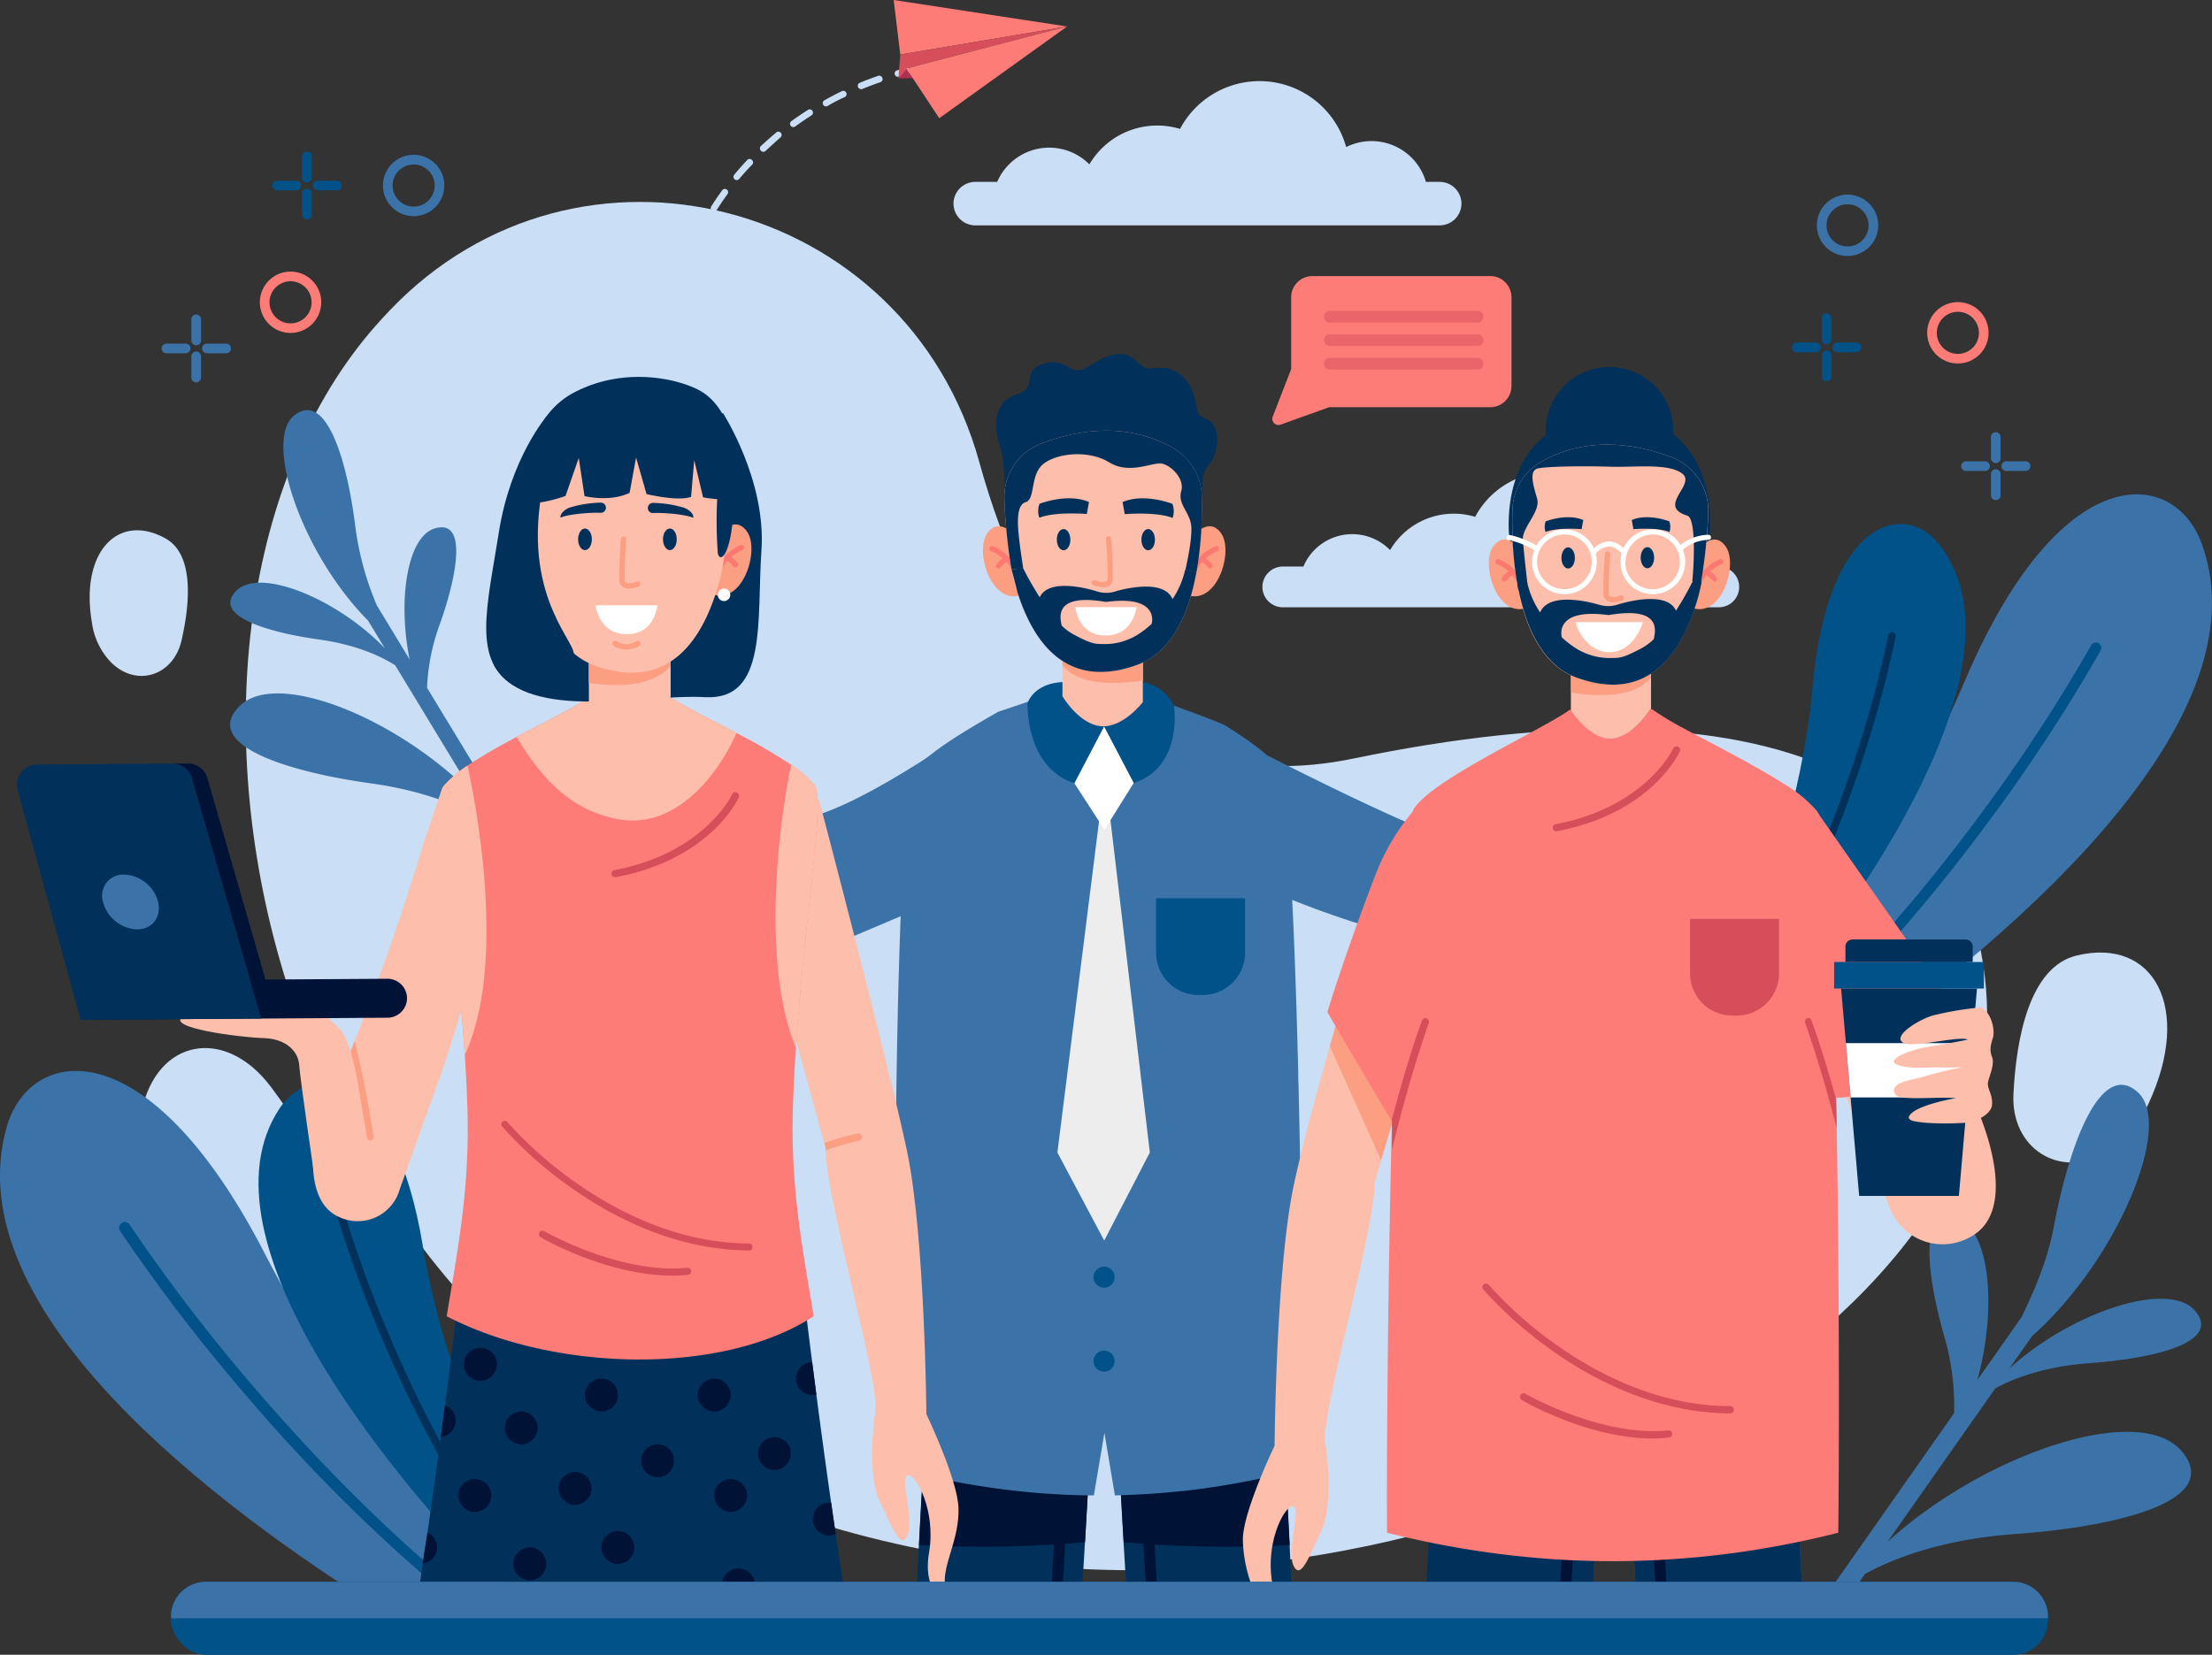 <svg id="OBJECTS" xmlns="http://www.w3.org/2000/svg" viewBox="0 0 459.22 343.63"><rect x="0" y="0" width="459.22" height="343.63" fill="#333333" stroke="none"/><defs><style>.cls-1{fill:#cadff5;}.cls-2{fill:#3b73a9;}.cls-3{fill:#fd7c78;}.cls-4{fill:#015288;}.cls-5{opacity:0.5;}.cls-6{fill:#d64e5a;}.cls-7{fill:#b2304f;}.cls-8{fill:#01305a;}.cls-9{fill:#001336;}.cls-10{fill:#ededed;}.cls-11{fill:#fff;}.cls-12{fill:#fb9e82;}.cls-13{fill:#fc7972;}.cls-14{fill:#fdbeab;}.cls-15{fill:#375bc7;}</style></defs><path class="cls-1" d="M221.92,182c-15.13-54.89-83.32-72.57-122.4-31.55q-.84.89-1.68,1.8c-56,60.9-29.56,211,87.36,249s238.54-31.43,245.37-93.52-47.11-81.61-130.82-64.24C252.45,253.29,231.34,216.14,221.92,182Z" transform="translate(-18.6 -86)"/><path class="cls-1" d="M74.89,311.77c-9.48-12.7-23.77-10.16-26.92,5.1-1,5-.81,11.34,1.74,19.17,9.72,29.82,29.44,38.07,39.47,18.88C95.37,343.07,84.28,324.36,74.89,311.77Z" transform="translate(-18.6 -86)"/><path class="cls-1" d="M436.6,313.14C436,324.47,446.23,331,456,325.33c3.22-1.87,6.28-5.06,8.69-10.25,9.14-19.77,1.07-34.52-14.95-30.66C439.81,286.79,437.17,301.91,436.6,313.14Z" transform="translate(-18.6 -86)"/><path class="cls-1" d="M56.31,218.89c-1.65,7.5-9.49,10-14.82,4.49a14.81,14.81,0,0,1-3.83-8.25c-2.43-14.55,5.49-22.73,15.26-17.34C59,201.12,58,211.46,56.31,218.89Z" transform="translate(-18.6 -86)"/><path class="cls-1" d="M322,128.28a4.52,4.52,0,0,1-4.51,4.52H221.06a4.53,4.53,0,0,1-4.51-4.52,4.54,4.54,0,0,1,4.51-4.51h4.56a11.76,11.76,0,0,1,19.14-3.64,16.34,16.34,0,0,1,18.82-7.36,18.67,18.67,0,0,1,34.49,3.77,11.77,11.77,0,0,1,16.56,7.23h2.9A4.52,4.52,0,0,1,322,128.28Z" transform="translate(-18.6 -86)"/><path class="cls-1" d="M379.66,207.88a4.23,4.23,0,0,1-4.23,4.23H284.91a4.24,4.24,0,0,1-4.23-4.23,4.25,4.25,0,0,1,4.23-4.23h4.28a11,11,0,0,1,18-3.42,15.32,15.32,0,0,1,17.66-6.9,17.52,17.52,0,0,1,32.36,3.53,11,11,0,0,1,15.54,6.79h2.72A4.24,4.24,0,0,1,379.66,207.88Z" transform="translate(-18.6 -86)"/><path class="cls-2" d="M402.17,139.16a6.37,6.37,0,1,1,6.36-6.36A6.38,6.38,0,0,1,402.17,139.16Zm0-10.73a4.37,4.37,0,1,0,4.36,4.37A4.37,4.37,0,0,0,402.17,128.43Z" transform="translate(-18.6 -86)"/><path class="cls-3" d="M425.07,161.48a6.37,6.37,0,1,1,6.36-6.37A6.37,6.37,0,0,1,425.07,161.48Zm0-10.73a4.37,4.37,0,1,0,4.36,4.36A4.37,4.37,0,0,0,425.07,150.75Z" transform="translate(-18.6 -86)"/><path class="cls-2" d="M432.93,182.15a1,1,0,0,1-1-1v-4.4a1,1,0,0,1,2,0v4.4A1,1,0,0,1,432.93,182.15Z" transform="translate(-18.6 -86)"/><path class="cls-2" d="M432.93,189.85a1,1,0,0,1-1-1v-4.4a1,1,0,0,1,2,0v4.4A1,1,0,0,1,432.93,189.85Z" transform="translate(-18.6 -86)"/><path class="cls-2" d="M439.11,183.8h-4a1,1,0,0,1,0-2h4a1,1,0,0,1,0,2Z" transform="translate(-18.6 -86)"/><path class="cls-2" d="M430.7,183.8h-3.95a1,1,0,0,1,0-2h3.95a1,1,0,0,1,0,2Z" transform="translate(-18.6 -86)"/><path class="cls-4" d="M397.8,157.49a1,1,0,0,1-1-1v-4.4a1,1,0,1,1,2,0v4.4A1,1,0,0,1,397.8,157.49Z" transform="translate(-18.6 -86)"/><path class="cls-4" d="M397.8,165.19a1,1,0,0,1-1-1v-4.4a1,1,0,0,1,2,0v4.4A1,1,0,0,1,397.8,165.19Z" transform="translate(-18.6 -86)"/><path class="cls-4" d="M404,159.14h-4a1,1,0,0,1,0-2h4a1,1,0,0,1,0,2Z" transform="translate(-18.6 -86)"/><path class="cls-4" d="M395.58,159.14h-4a1,1,0,0,1,0-2h4a1,1,0,0,1,0,2Z" transform="translate(-18.6 -86)"/><path class="cls-2" d="M98.1,124.53a6.37,6.37,0,1,1,6.37,6.36A6.37,6.37,0,0,1,98.1,124.53Zm2,0a4.37,4.37,0,1,0,4.37-4.37A4.37,4.37,0,0,0,100.1,124.53Z" transform="translate(-18.6 -86)"/><path class="cls-3" d="M72.55,148.78a6.37,6.37,0,1,1,6.37,6.36A6.37,6.37,0,0,1,72.55,148.78Zm2,0a4.37,4.37,0,1,0,4.37-4.37A4.37,4.37,0,0,0,74.55,148.78Z" transform="translate(-18.6 -86)"/><path class="cls-2" d="M59.33,157.71a1,1,0,0,0,1-1v-4.4a1,1,0,0,0-2,0v4.4A1,1,0,0,0,59.33,157.71Z" transform="translate(-18.6 -86)"/><path class="cls-2" d="M59.33,165.41a1,1,0,0,0,1-1V160a1,1,0,0,0-2,0v4.4A1,1,0,0,0,59.33,165.41Z" transform="translate(-18.6 -86)"/><path class="cls-2" d="M53.15,159.36h4a1,1,0,0,0,0-2h-4a1,1,0,0,0,0,2Z" transform="translate(-18.6 -86)"/><path class="cls-2" d="M61.55,159.36h4a1,1,0,0,0,0-2h-4a1,1,0,0,0,0,2Z" transform="translate(-18.6 -86)"/><path class="cls-4" d="M82.32,123.88a1,1,0,0,0,1-1v-4.4a1,1,0,0,0-2,0v4.4A1,1,0,0,0,82.32,123.88Z" transform="translate(-18.6 -86)"/><path class="cls-4" d="M82.32,131.58a1,1,0,0,0,1-1v-4.4a1,1,0,0,0-2,0v4.4A1,1,0,0,0,82.32,131.58Z" transform="translate(-18.6 -86)"/><path class="cls-4" d="M76.15,125.53H80.1a1,1,0,0,0,0-2H76.15a1,1,0,0,0,0,2Z" transform="translate(-18.6 -86)"/><path class="cls-4" d="M84.55,125.53h4a1,1,0,0,0,0-2h-4a1,1,0,1,0,0,2Z" transform="translate(-18.6 -86)"/><path class="cls-3" d="M332.39,147.74v18.41a4.41,4.41,0,0,1-4.41,4.41H294.55l-10.09,3.62a1.28,1.28,0,0,1-1.63-1.67l3.82-9.86V147.74a4.41,4.41,0,0,1,4.41-4.41H328A4.41,4.41,0,0,1,332.39,147.74Z" transform="translate(-18.6 -86)"/><g class="cls-5"><path class="cls-6" d="M325.35,153H294.68a1.22,1.22,0,0,1-1.22-1.22h0a1.21,1.21,0,0,1,1.22-1.21h30.67a1.21,1.21,0,0,1,1.21,1.21h0A1.22,1.22,0,0,1,325.35,153Z" transform="translate(-18.6 -86)"/><path class="cls-6" d="M325.35,157.85H294.68a1.22,1.22,0,0,1-1.22-1.22h0a1.22,1.22,0,0,1,1.22-1.22h30.67a1.22,1.22,0,0,1,1.21,1.22h0A1.22,1.22,0,0,1,325.35,157.85Z" transform="translate(-18.6 -86)"/><path class="cls-6" d="M325.35,162.75H294.68a1.22,1.22,0,0,1-1.22-1.22h0a1.22,1.22,0,0,1,1.22-1.22h30.67a1.22,1.22,0,0,1,1.21,1.22h0A1.22,1.22,0,0,1,325.35,162.75Z" transform="translate(-18.6 -86)"/></g><path class="cls-1" d="M204.83,101.92a.62.62,0,0,0,.33,0c1.22-.32,1.93-.45,1.94-.45a.68.68,0,0,0-.25-1.34s-.75.14-2,.47a.68.68,0,0,0,0,1.32Z" transform="translate(-18.6 -86)"/><path class="cls-1" d="M165.37,133.05c-.63,1.15-1.24,2.35-1.81,3.55a.67.67,0,0,1-.78.37l-.13,0a.68.68,0,0,1-.32-.91c.58-1.23,1.2-2.45,1.85-3.63a.68.68,0,0,1,.92-.27A.69.69,0,0,1,165.37,133.05Z" transform="translate(-18.6 -86)"/><path class="cls-1" d="M162,140.26c-.49,1.22-1,2.48-1.38,3.75a.69.69,0,0,1-.81.44l-.05,0a.67.67,0,0,1-.43-.86c.44-1.29.91-2.57,1.41-3.82a.68.68,0,0,1,.88-.37A.67.67,0,0,1,162,140.26Z" transform="translate(-18.6 -86)"/><path class="cls-1" d="M156.2,160.16a.67.67,0,0,1-.5-.75c.17-1.35.37-2.7.6-4a.69.69,0,0,1,.79-.55.67.67,0,0,1,.55.79c-.22,1.29-.43,2.62-.6,4a.67.67,0,0,1-.76.59Z" transform="translate(-18.6 -86)"/><path class="cls-1" d="M158.93,147a.67.67,0,0,1,.47.83q-.26.9-.48,1.8c-.17.68-.34,1.39-.49,2.08a.69.69,0,0,1-.82.52h0a.68.68,0,0,1-.5-.81c.16-.7.33-1.42.51-2.11s.31-1.22.48-1.83a.68.68,0,0,1,.82-.48Z" transform="translate(-18.6 -86)"/><path class="cls-1" d="M167.39,129.61a.69.69,0,0,1-.74.3.82.82,0,0,1-.19-.09.68.68,0,0,1-.21-.94c.72-1.14,1.49-2.28,2.28-3.37a.68.68,0,0,1,1.1.8C168.86,127.38,168.1,128.49,167.39,129.61Z" transform="translate(-18.6 -86)"/><path class="cls-1" d="M201.35,103.07c-1.24.43-2.5.9-3.74,1.41a.68.68,0,0,1-.42,0,.71.71,0,0,1-.46-.4.67.67,0,0,1,.37-.89c1.26-.52,2.55-1,3.81-1.44a.69.69,0,0,1,.87.42A.67.67,0,0,1,201.35,103.07Z" transform="translate(-18.6 -86)"/><path class="cls-1" d="M190.42,108a.68.68,0,0,1-.5.07.69.69,0,0,1-.42-.33.66.66,0,0,1,.26-.92c1.18-.66,2.4-1.3,3.61-1.89a.68.68,0,0,1,.6,1.23C192.77,106.69,191.58,107.32,190.42,108Z" transform="translate(-18.6 -86)"/><path class="cls-1" d="M177.54,117.34a.69.69,0,0,1-.63.17.67.67,0,0,1-.33-.2.68.68,0,0,1,0-1c1-.92,2-1.83,3.06-2.69a.68.68,0,1,1,.87,1C179.51,115.55,178.5,116.44,177.54,117.34Z" transform="translate(-18.6 -86)"/><path class="cls-1" d="M183.69,112.26a.64.64,0,0,1-.56.11.68.68,0,0,1-.24-1.21c1.09-.79,2.23-1.56,3.37-2.29A.68.68,0,1,1,187,110C185.87,110.73,184.76,111.49,183.69,112.26Z" transform="translate(-18.6 -86)"/><path class="cls-1" d="M172.07,123.15a.68.68,0,0,1-.69.23.73.73,0,0,1-.26-.14.67.67,0,0,1-.09-.95c.86-1.05,1.77-2.07,2.69-3.06a.68.68,0,0,1,1,0,.67.67,0,0,1,0,1C173.81,121.13,172.92,122.13,172.07,123.15Z" transform="translate(-18.6 -86)"/><polygon class="cls-3" points="186.9 11.32 185.53 0 221.53 5.5 186.9 11.32"/><polygon class="cls-6" points="221.53 5.5 188.27 14.2 188.18 14.23 186.51 16.27 186.9 11.32 221.53 5.5"/><polygon class="cls-7" points="186.51 16.27 189.5 16.23 188.18 14.23 186.51 16.27"/><polygon class="cls-3" points="192.37 13.13 188.18 14.23 194.99 24.55 221.53 5.5 192.37 13.13"/><path class="cls-2" d="M129.08,420.36c-12.75-12.95-38.82-41.51-55.4-73.83C49.28,299,24.81,303.22,20,320,9.14,358.08,63.78,399,97.93,420.36Z" transform="translate(-18.6 -86)"/><path class="cls-4" d="M118.93,420.36c-19.37-15.2-35.73-32.47-47.11-45.72a363.51,363.51,0,0,1-26.31-34.33,1.17,1.17,0,0,0-2,1.28A366,366,0,0,0,70,376.14a348.88,348.88,0,0,0,45.14,44.22Z" transform="translate(-18.6 -86)"/><path class="cls-4" d="M127,404.58c-5.72-11.42-16.57-35.35-20.6-59.73-6-36.43-23-38.8-29.71-28.76-18.41,27.59,25.72,78.34,39.8,93.36Z" transform="translate(-18.6 -86)"/><path class="cls-8" d="M123,406.44c-10.75-15.09-18.68-31.46-23.75-43.5a248.72,248.72,0,0,1-10.06-28.13.81.81,0,0,0-1.57.43,252.71,252.71,0,0,0,10.12,28.31c5.08,12.06,13,28.44,23.77,43.58Z" transform="translate(-18.6 -86)"/><path class="cls-2" d="M377.78,303.49c10.91-12.79,34.61-42.62,48.48-75.52,19.9-47.2,43.59-44.9,49.38-29.18,15,40.66-51.5,91.08-79.23,109.94Z" transform="translate(-18.6 -86)"/><path class="cls-4" d="M384.34,305.34c19.2-16.79,35.05-36.14,45.71-50.64A346.49,346.49,0,0,0,452.73,220a1.13,1.13,0,0,1,1.53-.44,1.12,1.12,0,0,1,.44,1.52A349.57,349.57,0,0,1,431.89,256c-10.54,14.33-26.1,33.36-45,50.06Z" transform="translate(-18.6 -86)"/><path class="cls-4" d="M379.5,287.28c4.65-11.33,13.3-35,15.39-58.57,3.13-35.24,19.2-38.73,26.33-29.61,19.58,25-19,76.71-31.33,92.07Z" transform="translate(-18.6 -86)"/><path class="cls-8" d="M383.46,288.76c9.19-15.19,15.59-31.4,19.57-43.27a238.51,238.51,0,0,0,7.59-27.61.78.78,0,0,1,1.53.3A240.68,240.68,0,0,1,404.51,246c-4,11.89-10.39,28.11-19.57,43.35Z" transform="translate(-18.6 -86)"/><path class="cls-2" d="M445,340.63c3.42-18.09,10-34.59,17.45-27.78s-4.37,35-22,50.62l-4.73,6.75c12.67-11.61,33.06-18.53,38.6-12s-8.49,9.89-21.79,10.84c-10.12.73-16.58,3.52-19.71,5.26l-22.38,31.88c20.12-18.32,52.32-29.21,61.08-18.84s-13.47,15.69-34.57,17.2c-15.94,1.14-26.16,5.52-31.17,8.29l-4.46,6.35c-1.23-.6-2.45-1.21-3.66-1.82l26.62-37.93a52.21,52.21,0,0,0-2.14-16.28c-3.63-12.82-5.21-27.13,2.79-24.17,6.94,2.57,8.2,18.93,4.18,33.57l9.21-13.12C440.46,354.92,443.55,348.44,445,340.63Z" transform="translate(-18.6 -86)"/><path class="cls-2" d="M92.44,195.94c-1.8-15-6.27-28.83-12.75-23.67S81.36,201.13,95,214.86l3.51,5.78c-9.74-10.18-26-17-30.91-11.9s6.4,8.55,17.22,10.06c8.23,1.14,13.36,3.78,15.83,5.37l16.56,27.29C101.7,235.38,76,224.72,68.24,232.72s10.16,13.57,27.33,15.95c13,1.81,21.09,5.94,25,8.48l3.3,5.44q1.55-.63,3.09-1.29l-19.7-32.47a43,43,0,0,1,2.64-13.19c3.67-10.29,5.74-21.9-1-19.92-5.82,1.72-7.75,15-5.26,27.22l-6.81-11.23A62.52,62.52,0,0,1,92.44,195.94Z" transform="translate(-18.6 -86)"/><path class="cls-8" d="M243.35,414.51c.18-2.91.34-5.68.49-8.25.62-10.49,1-17.66,1-17.66l-4.11-.18-2.32-.1-27.94-1.25s-.51,8-1.11,19.78c-.12,2.41-.25,5-.38,7.66Z" transform="translate(-18.6 -86)"/><path class="cls-9" d="M240.75,388.42l4.11.18s-.4,7.17-1,17.66a248.87,248.87,0,0,1-34.46.59c.6-11.76,1.11-19.78,1.11-19.78l27.94,1.25Z" transform="translate(-18.6 -86)"/><path class="cls-9" d="M239.28,414.51c.65-11.21,1.18-20.82,1.47-26.09l-2.32-.1c-.29,5.29-.82,14.94-1.47,26.19Z" transform="translate(-18.6 -86)"/><path class="cls-8" d="M252.36,414.51h34.35c-.13-2.69-.26-5.25-.38-7.66-.6-11.76-1.11-19.78-1.11-19.78l-27.94,1.25-2.32.1-4.11.18s.4,7.17,1,17.66C252,408.83,252.18,411.6,252.36,414.51Z" transform="translate(-18.6 -86)"/><path class="cls-9" d="M255,388.42l-4.11.18s.4,7.17,1,17.66a248.87,248.87,0,0,0,34.46.59c-.6-11.76-1.11-19.78-1.11-19.78l-27.94,1.25Z" transform="translate(-18.6 -86)"/><path class="cls-9" d="M258.75,414.51c-.65-11.25-1.18-20.9-1.47-26.19l-2.32.1c.29,5.27.82,14.88,1.47,26.09Z" transform="translate(-18.6 -86)"/><path class="cls-2" d="M289.19,383.19c0,3.31,0,5.92,0,7.69a165.88,165.88,0,0,1-23.45,4.57l-.62.07-1,.12-.26,0c-1.36.14-2.71.28-4.07.39-2.81.23-6.91.43-9.73.51l-2.18-13-2.19,13c-1.61,0-4.44-.08-6.05-.15l-1.77-.1-1.59-.09-.72-.05-1.34-.1a163.9,163.9,0,0,1-29.61-5.2c-.06-3.89-.11-11.81-.12-22v-1.7c0-11.27,0-25.1.17-39.34l0-3.39c0-1.52,0-3.06,0-4.6,0-.31,0-.62,0-.93,0-.61,0-1.24,0-1.85,0-.9,0-1.8,0-2.7l.09-6.11c.48-28.27,1.43-54.26,3.25-60.87a4.72,4.72,0,0,1,.53-1.32,6.87,6.87,0,0,1,.7-.9,16.19,16.19,0,0,1,1.17-1.19c3-2.78,8.28-6,13.61-9.1l1.86-1.06c.1,0,14.48-4.9,14.57-5l15,1c1.81,1.07,16,5.9,17.78,7l1.53,1c4.09,2.64,7.57,5.25,9.09,7.48,2.19,3.22,3.51,32.09,4.28,63.5,0,.72,0,1.44.05,2.17.08,3.32.15,6.66.22,10s.12,6.58.18,9.85c.09,5.34.16,10.6.23,15.67,0,.58,0,1.15,0,1.72.06,4.94.1,9.68.14,14.1,0,.58,0,1.15,0,1.72,0,6.64.08,12.52.09,17.24h0Z" transform="translate(-18.6 -86)"/><polygon class="cls-10" points="229.96 165.48 238.71 239.33 229.24 257.61 219.52 239.33 228.8 165.5 229.96 165.48"/><polygon class="cls-11" points="235.39 162.54 229.3 172.3 223.03 162.63 229.21 150.82 235.39 162.54"/><path class="cls-4" d="M239.17,227.65s-5.41-.06-7.25,4.3c0,0-.55,13.39,9.71,16.68l6.18-11.81S240.11,234.44,239.17,227.65Z" transform="translate(-18.6 -86)"/><path class="cls-4" d="M255.88,227.65a8.85,8.85,0,0,1,6.47,5s1.88,12.65-8.37,15.94l-6.17-11.81S254.94,234.44,255.88,227.65Z" transform="translate(-18.6 -86)"/><path class="cls-4" d="M250,351.22a2.19,2.19,0,1,1-2.18-2.19A2.19,2.19,0,0,1,250,351.22Z" transform="translate(-18.6 -86)"/><path class="cls-4" d="M250,368.64a2.19,2.19,0,1,1-2.18-2.18A2.19,2.19,0,0,1,250,368.64Z" transform="translate(-18.6 -86)"/><path class="cls-4" d="M240,186.53h18.48a0,0,0,0,1,0,0v11.3a8.79,8.79,0,0,1-8.79,8.79h-.89a8.79,8.79,0,0,1-8.79-8.79v-11.3A0,0,0,0,1,240,186.53Z"/><path class="cls-8" d="M227.1,190.48s.34-8-.74-11.21c-1.91-5.64-1-10,3.23-11.33,4.84-1.54.86-4.91,5.52-6.38s5.8,2.5,8.63,1,3.79-2.6,6.59-3c4.26-.57,4.53,3.48,7.47,2.94,4.88-.9,7.61,2.25,8.6,5.44s.24,4.1,2.5,5c3.35,1.39,2.74,6.92.9,9.25s-1.54,3.25-1.67,6.94S227.1,190.48,227.1,190.48Z" transform="translate(-18.6 -86)"/><path class="cls-12" d="M266,197.64s3.53-4.71,6.16-.82-1.09,15.39-7.51,12.58Z" transform="translate(-18.6 -86)"/><path class="cls-13" d="M266.09,205.85a.53.53,0,0,0,.52-.39c1-3.55,4.67-5,4.71-5a.54.54,0,0,0,.31-.7.52.52,0,0,0-.69-.31,9.31,9.31,0,0,0-5.37,5.72.53.53,0,0,0,.37.67A.39.39,0,0,0,266.09,205.85Z" transform="translate(-18.6 -86)"/><path class="cls-13" d="M269.8,204.06a.51.51,0,0,0,.29-.08.54.54,0,0,0,.17-.75,5,5,0,0,0-2-1.65.55.55,0,0,0-.72.28.55.55,0,0,0,.27.72,3.8,3.8,0,0,1,1.57,1.24A.55.55,0,0,0,269.8,204.06Z" transform="translate(-18.6 -86)"/><path class="cls-12" d="M229.67,197.64s-3.53-4.71-6.16-.82,1.09,15.39,7.52,12.58Z" transform="translate(-18.6 -86)"/><path class="cls-13" d="M229.62,205.85a.54.54,0,0,1-.52-.39c-1-3.55-4.67-5-4.71-5a.54.54,0,1,1,.39-1,9.36,9.36,0,0,1,5.37,5.72.54.54,0,0,1-.38.67A.39.39,0,0,1,229.62,205.85Z" transform="translate(-18.6 -86)"/><path class="cls-13" d="M225.91,204.06a.51.51,0,0,1-.29-.08.54.54,0,0,1-.16-.75,4.85,4.85,0,0,1,2-1.65.54.54,0,0,1,.72.28.55.55,0,0,1-.27.72,3.88,3.88,0,0,0-1.57,1.24A.54.54,0,0,1,225.91,204.06Z" transform="translate(-18.6 -86)"/><path class="cls-14" d="M239.17,219.15v11.43s3.41,5.82,8,6.22,8.69-5,8.69-5V220Z" transform="translate(-18.6 -86)"/><path class="cls-12" d="M239.17,219.15v5.07c3.09,3.44,8.58,4.29,16.71,3.09V220Z" transform="translate(-18.6 -86)"/><path class="cls-14" d="M227.12,189.8a110.43,110.43,0,0,0,1.48,14.44h0a.08.08,0,0,0,0,0h0c.21,1.08.45,2.1.7,3,.16.54.32,1.1.51,1.68,2.71,8.5,9,20.8,24.76,15.17,6.65-2.37,10.11-9.23,11.87-16.67.1-.44.2-.88.28-1.31.06-.28.12-.55.17-.82l.08-.4a1.15,1.15,0,0,0,0-.14v0a81.34,81.34,0,0,0,1.12-15.64A11.93,11.93,0,0,0,262.07,179c-9.93-5.64-20.43-3.53-27.33-.88A11.88,11.88,0,0,0,227.12,189.8Z" transform="translate(-18.6 -86)"/><path class="cls-8" d="M228.6,204.24h0a.08.08,0,0,0,0,0h0c.1.37.66,2.41,1.21,4.7,2.71,8.5,9,20.8,24.76,15.17,6.65-2.37,10.11-9.23,11.87-16.67.1-.44.2-.88.28-1.31.06-.28.12-.55.17-.82l.08-.4a1.15,1.15,0,0,0,0-.14v0l-2.32-.47a17.9,17.9,0,0,1-2.63,6.11c-2-4.7-11.92-1.58-11.92-1.58l0,0a6.21,6.21,0,0,1-1.86.28,6.29,6.29,0,0,1-1.91-.3s-9.84-3.26-11.87,1.23a63.61,63.61,0,0,1-3.43-6l-2.42.18ZM248.21,211c11.26-1.52,9.49,4.54,9.49,4.54a18.85,18.85,0,0,1-3.17,2.41,12.88,12.88,0,0,1-6.63,1.8c-1.72-.07-2.2.28-6.57-2.08A10.81,10.81,0,0,1,239,215.9h0C238.82,214.71,236.92,209.05,248.21,211Z" transform="translate(-18.6 -86)"/><path class="cls-8" d="M238,198.07c0,1.22.63,2.2,1.41,2.2s1.4-1,1.4-2.2-.63-2.21-1.4-2.21S238,196.85,238,198.07Z" transform="translate(-18.6 -86)"/><path class="cls-8" d="M255.56,198.07c0,1.22.63,2.2,1.41,2.2s1.4-1,1.4-2.2-.63-2.21-1.4-2.21S255.56,196.85,255.56,198.07Z" transform="translate(-18.6 -86)"/><path class="cls-8" d="M234.41,190.62s5.8-2.3,10.27-.37l-.45,2.49s-6.56-.56-9.86.78A4.25,4.25,0,0,1,234.41,190.62Z" transform="translate(-18.6 -86)"/><path class="cls-8" d="M262,190.63s-5.84-2.31-10.35-.37l.45,2.51s6.61-.56,9.94.79A4.34,4.34,0,0,0,262,190.63Z" transform="translate(-18.6 -86)"/><path class="cls-12" d="M247.67,207.94a6,6,0,0,1-2-.41.55.55,0,1,1,.41-1,3.29,3.29,0,0,0,2.18.21.61.61,0,0,0,.27-.51c.19-1.9-.33-8.25-.33-8.32a.54.54,0,0,1,.5-.58.53.53,0,0,1,.58.49,82.75,82.75,0,0,1,.33,8.52,1.67,1.67,0,0,1-.79,1.33A2.29,2.29,0,0,1,247.67,207.94Z" transform="translate(-18.6 -86)"/><path class="cls-11" d="M254.59,212.08c-.41,2.07-1.78,5.89-6.4,5.89s-5.92-3.49-6.37-5.89Z" transform="translate(-18.6 -86)"/><path class="cls-8" d="M227.12,189.8a110.61,110.61,0,0,0,1.48,14.44l2.43-.18s-.59-3.75-.86-6.19-.74-7,1.35-7.58.86-5.78,3.75-8,9.37-2.89,13.64-.26,9.08-.2,11,.26,4.65,3.16,3.92,5.7,1.45,4.07,2,6.69-1.15,9.68-1.15,9.68l2.32.47a81.34,81.34,0,0,0,1.12-15.64A11.92,11.92,0,0,0,262.08,179c-9.95-5.64-20.44-3.54-27.34-.88A11.88,11.88,0,0,0,227.12,189.8Z" transform="translate(-18.6 -86)"/><path class="cls-2" d="M211.73,242.89s-14.28,9.53-23.46,12.36L194.41,281s.85-.35,11.27-4.78Z" transform="translate(-18.6 -86)"/><path class="cls-2" d="M281.75,242.89s27.3,14,36.47,16.82c-3.51,6.34-5.75,12.22-8.74,20.71A206.86,206.86,0,0,1,286,272.53Z" transform="translate(-18.6 -86)"/><path class="cls-15" d="M392.67,414.68c-.51-9.56-.91-15.8-.91-15.8l-28,1.24-2.33.11-4.12.18s.32,5.65.82,14.27Z" transform="translate(-18.6 -86)"/><path class="cls-8" d="M392.67,414.68c-.51-9.56-.91-15.8-.91-15.8l-28,1.24-2.33.11-4.12.18s.32,5.65.82,14.27Z" transform="translate(-18.6 -86)"/><path class="cls-9" d="M364.55,414.68c-.34-6.12-.62-11.21-.8-14.55l-2.33.1c.18,3.33.46,8.37.81,14.45Z" transform="translate(-18.6 -86)"/><path class="cls-8" d="M349.3,414.68c.5-8.62.82-14.27.82-14.27l-4.48-.2-2.32-.1-27.67-1.23s-.3,4.79-.72,12.4c-.06,1.07-.12,2.21-.18,3.4Z" transform="translate(-18.6 -86)"/><path class="cls-9" d="M344.84,414.68c.34-6.09.62-11.14.8-14.47l-2.32-.1c-.18,3.35-.46,8.44-.81,14.57Z" transform="translate(-18.6 -86)"/><path class="cls-8" d="M331.81,194.94c0,12.63,7.78,21.33,20.4,21.33s21.43-9.36,21.43-22a27.16,27.16,0,0,0-1.66-9.62c-.06-.17-.13-.34-.2-.5-.13-.33-.27-.66-.42-1-.22-.49-.47-1-.72-1.43-3.29-5.91-9.19-9.68-17.11-9.68C338.39,172.09,331.81,182.31,331.81,194.94Z" transform="translate(-18.6 -86)"/><path class="cls-8" d="M339.49,175.46a13.25,13.25,0,1,0,13.24-13.24A13.24,13.24,0,0,0,339.49,175.46Z" transform="translate(-18.6 -86)"/><path class="cls-12" d="M334.65,200.38s-3.51-4.68-6.12-.81,1.08,15.29,7.47,12.5Z" transform="translate(-18.6 -86)"/><path class="cls-13" d="M334.6,208.54a.56.56,0,0,1-.52-.39,8.31,8.31,0,0,0-4.68-5,.56.56,0,0,1-.31-.7.54.54,0,0,1,.7-.31,9.26,9.26,0,0,1,5.33,5.68.54.54,0,0,1-.37.67Z" transform="translate(-18.6 -86)"/><path class="cls-13" d="M330.92,206.76a.53.53,0,0,1-.46-.83,5,5,0,0,1,2-1.63.54.54,0,0,1,.44,1,3.81,3.81,0,0,0-1.56,1.24A.53.53,0,0,1,330.92,206.76Z" transform="translate(-18.6 -86)"/><path class="cls-12" d="M370.8,200.38s3.51-4.68,6.12-.81-1.08,15.29-7.47,12.5Z" transform="translate(-18.6 -86)"/><path class="cls-13" d="M370.85,208.54a.56.56,0,0,0,.52-.39,8.31,8.31,0,0,1,4.68-5,.54.54,0,0,0,.31-.7.53.53,0,0,0-.69-.31,9.26,9.26,0,0,0-5.34,5.68.55.55,0,0,0,.37.67Z" transform="translate(-18.6 -86)"/><path class="cls-13" d="M374.54,206.76a.51.51,0,0,0,.29-.08.55.55,0,0,0,.16-.75,4.89,4.89,0,0,0-2-1.63.54.54,0,0,0-.44,1,3.81,3.81,0,0,1,1.56,1.24A.55.55,0,0,0,374.54,206.76Z" transform="translate(-18.6 -86)"/><path class="cls-14" d="M361.36,221.76v11.36s-3.39,5.79-8,6.18-8.64-5-8.64-5V222.56Z" transform="translate(-18.6 -86)"/><path class="cls-12" d="M361.36,221.76v5c-3.07,3.41-8.53,4.26-16.61,3.07v-7.31Z" transform="translate(-18.6 -86)"/><path class="cls-14" d="M332.58,195.48c0,.2,0,.41,0,.63,0,.55,0,1.11.06,1.69,0,.29,0,.58,0,.88s0,.59.06.89v.1l.06.8a67.84,67.84,0,0,0,.86,6.87s0,.11,0,.16c.07.37.15.75.22,1.13,1.63,8,5.07,15.6,12.13,18.12,16.74,6,22.72-8.38,25.12-16.75.21-.76.41-1.59.59-2.47,0-.2.08-.39.11-.59l0-.16a110.2,110.2,0,0,0,1.45-14.07v-.13A11.81,11.81,0,0,0,365.77,181c-6.87-2.64-17.3-4.73-27.18.87a11.87,11.87,0,0,0-6,10.09C332.56,193,332.55,194.21,332.58,195.48Z" transform="translate(-18.6 -86)"/><path class="cls-8" d="M333.67,207.34s0,.11,0,.16c1.53,8.37,5,16.61,12.35,19.25,16.74,6,22.72-8.38,25.12-16.75.26-.93.5-2,.7-3.06l0-.16-1.8-.12a63.69,63.69,0,0,1-3.5,6.15c-2.08-4.58-12.13-1.25-12.13-1.25a6.5,6.5,0,0,1-1.95.3,6.37,6.37,0,0,1-1.89-.29h-.05s-10.18-3.19-12.18,1.61a18.27,18.27,0,0,1-2.69-6.24Zm18.87,6.39c11.53-2,9.58,3.8,9.39,5h0a11.27,11.27,0,0,1-2.37,1.79c-4.47,2.42-4.95,2.06-6.71,2.13a13.23,13.23,0,0,1-6.78-1.84,19.36,19.36,0,0,1-3.23-2.46S341,212.18,352.54,213.73Z" transform="translate(-18.6 -86)"/><path class="cls-8" d="M345.55,201.86c0,1.21-.63,2.2-1.4,2.2s-1.39-1-1.39-2.2.62-2.2,1.39-2.2S345.55,200.65,345.55,201.86Z" transform="translate(-18.6 -86)"/><path class="cls-8" d="M362,201.81c0,1.22-.62,2.2-1.39,2.2s-1.4-1-1.4-2.2.63-2.19,1.4-2.19S362,200.6,362,201.81Z" transform="translate(-18.6 -86)"/><path class="cls-8" d="M365.16,194.27s-4.41-1.74-7.8-.28l.34,1.89s5-.42,7.49.59A3.32,3.32,0,0,0,365.16,194.27Z" transform="translate(-18.6 -86)"/><path class="cls-8" d="M339.49,194.27s4.41-1.74,7.8-.28l-.34,1.89s-5-.42-7.49.59A3.32,3.32,0,0,1,339.49,194.27Z" transform="translate(-18.6 -86)"/><path class="cls-12" d="M353.4,211.06a5.67,5.67,0,0,0,2-.41.54.54,0,0,0-.41-1,3.24,3.24,0,0,1-2.16.21.59.59,0,0,1-.27-.51,81.39,81.39,0,0,1,.33-8.26.54.54,0,0,0-.5-.58.53.53,0,0,0-.58.49,79.23,79.23,0,0,0-.32,8.46,1.64,1.64,0,0,0,.78,1.32A2.26,2.26,0,0,0,353.4,211.06Z" transform="translate(-18.6 -86)"/><path class="cls-11" d="M345.67,215.19c.89,3.11,3.44,6.22,7,6.26s6.06-3.15,7-6.26Z" transform="translate(-18.6 -86)"/><path class="cls-8" d="M332.58,195.48c0,.2,0,.41,0,.63,0,.55,0,1.12.06,1.69,0,.29,0,.58,0,.88s0,.59.06.89v.1l.06.8a67.84,67.84,0,0,0,.86,6.87s0,.11,0,.16c.07.37.15.75.22,1.13l1.86-1.39c-.12-1.2-1.07-9.08-.92-9.83.52-2.61,3.65-5.4,2.92-7.91s-1.79-5.77.17-6.22,10-.53,15-.36,12.14-.81,15,1.45-5.38,6.74,1,8.7c2,.62,1.32,11.13,1.06,13.59l1.73.87c0-.2.08-.39.11-.59l0-.16a110.2,110.2,0,0,0,1.45-14.07v-.13A11.81,11.81,0,0,0,365.77,181c-6.87-2.64-17.3-4.73-27.18.87a11.87,11.87,0,0,0-6,10.09C332.56,193,332.55,194.21,332.58,195.48Z" transform="translate(-18.6 -86)"/><path class="cls-3" d="M361.7,233.36a58,58,0,0,0,5.84,3.57l4.28,2.29c2.33,1.22,4.81,2.52,7.27,3.85h0c3.64,2,7.22,4,10.2,5.93a26.42,26.42,0,0,1,6.5,5.4c1.68,2.33,2.77,17.38,3.47,37.18,0,.69.05,1.4.08,2.11V294c0,.72.05,1.46.08,2.2.06,2.23.13,4.5.19,6.82,0,.49,0,1,0,1.47l0,1.11c.07,2.83.13,5.72.19,8.64,0,2,.08,4,.11,6.05.62,35.3.47,73.6.32,84a194.15,194.15,0,0,1-22.89,4.37h0c-2,.25-4,.48-6,.67l-2,.18c-3.58.3-7.16.51-10.73.61q-8.87.26-17.74-.35-6.09-.42-12.19-1.23a198.54,198.54,0,0,1-22.12-4.25c-.13-12.42.16-65.51,1.64-105.22,0-.64.05-1.27.08-1.9.88-22.87,2.18-40.91,4-43.46,2.24-3.06,8.3-6.84,14.71-10.44,2.6-1.47,5.27-2.91,7.76-4.25,4.11-2.22,7.75-4.21,9.85-5.68h0s4.07,6.4,8.65,6c4.17-.36,7.42-5.3,8-6.18Z" transform="translate(-18.6 -86)"/><path class="cls-6" d="M377.81,379.51h0c-15.38-.07-28.5-7.07-36.8-12.92a85.08,85.08,0,0,1-14.48-12.82.74.74,0,0,1,1.14-.95,82.93,82.93,0,0,0,14.22,12.58C350,371.12,362.84,378,377.81,378a.74.74,0,0,1,0,1.48Z" transform="translate(-18.6 -86)"/><path class="cls-6" d="M361.79,384.73c-13.35,0-26.65-7.6-27.25-8a.74.74,0,1,1,.74-1.28c.15.09,15.81,9,29.69,7.59a.74.74,0,0,1,.15,1.47A31,31,0,0,1,361.79,384.73Z" transform="translate(-18.6 -86)"/><path class="cls-6" d="M341.67,258.62a.74.74,0,0,1-.14-1.46c18.75-3.56,24.4-15.62,24.45-15.74a.74.74,0,1,1,1.35.61c-.24.52-6,12.88-25.52,16.58Z" transform="translate(-18.6 -86)"/><path class="cls-6" d="M350.85,190.81h18.48a0,0,0,0,1,0,0v11.3a8.79,8.79,0,0,1-8.79,8.79h-.89a8.79,8.79,0,0,1-8.79-8.79v-11.3A0,0,0,0,1,350.85,190.81Z"/><path class="cls-14" d="M282.7,414.68s0-.08,0-.12c-1.42-8.4,2.62-16,4.37-15.77s-1.45,9.18.11,12.4,3.55-3,5.55-6.83c2.07-3.94,2-12.53,1-18.67S303.9,342.3,304,331.5l1.36-4.58,5-16.76L318,283.92s-4.65-19.86-12.49-18.16c0,0-4.15,13.84-8.59,29.44l-2.27,8.05c-3.16,11.31-6.13,22.48-7.51,29.11-3.65,17.5-3.93,53.87-3.93,53.87s-6.44,13.36-6.59,19.31a29,29,0,0,0,1.64,9.14Z" transform="translate(-18.6 -86)"/><path class="cls-12" d="M294.68,303.25l10.63,23.67,5-16.76L297,295.2Z" transform="translate(-18.6 -86)"/><path class="cls-3" d="M294.16,296.19c4.66,8,9.4,15.94,14.12,23.9,1.55-5.2,3.16-10.2,4.67-14.8l0,0q.9-2.76,1.76-5.31a.11.11,0,0,1,0-.08c.19-.6.38-1.18.58-1.76h0c2.25-6.82,4-12.23,4.5-15.39,1.34-8.5-1.81-23.58-6.48-27.86l-.54-.41c-.3-.18-.41-.45-.75-.1a46.38,46.38,0,0,0-7.44,12.2l-.79,2C301,276,297.42,285.62,294.16,296.19Z" transform="translate(-18.6 -86)"/><path class="cls-6" d="M307.57,324.79c1.53-6.35,3.47-13.42,5.38-19.5l0,0c.59-1.88,1.18-3.67,1.75-5.31l0-.08c.18-.52.37-1,.54-1.51a.74.74,0,0,0,0-.25h0a.73.73,0,0,0-1.41-.24c-2,5.35-4.28,13.05-6.27,20.61C307.63,320.57,307.6,322.68,307.57,324.79Z" transform="translate(-18.6 -86)"/><path class="cls-6" d="M393.35,298.11h0a.79.79,0,0,0,0,.25c.18.49.35,1,.53,1.5a.36.36,0,0,1,0,.09c.57,1.64,1.16,3.42,1.76,5.3,0,0,0,0,0,0,1.46,4.66,2.94,9.9,4.24,14.95q0-3-.11-6c-1.69-6.1-3.53-12-5.11-16.33a.72.72,0,0,0-.93-.43A.7.7,0,0,0,393.35,298.11Z" transform="translate(-18.6 -86)"/><path class="cls-14" d="M428.37,314.69h0c-4.11-8.77-32.31-59.79-32.31-59.79-5.32,3.17,3.68,53.36,3.68,53.36l11.19,28.56a11.71,11.71,0,0,0,16.81,6l.32-.18C438.84,336.21,428.37,314.69,428.37,314.69Z" transform="translate(-18.6 -86)"/><path class="cls-3" d="M396.06,254.9l26.06,37.27s-10.36,22.58-22.26,21.73C399.86,313.9,385.2,262.55,396.06,254.9Z" transform="translate(-18.6 -86)"/><polygon class="cls-8" points="410.43 205.28 410.1 209.05 409.54 215.4 409.43 216.62 408.97 222.02 408.45 227.9 408.43 228.17 407.84 234.91 407.32 240.91 406.67 248.35 385.98 248.35 385.82 246.65 385.2 239.41 384.81 235.04 384.19 227.9 384.18 227.78 383.8 223.42 383.21 216.62 383.17 216.12 382.79 211.79 382.22 205.28 410.43 205.28"/><polygon class="cls-11" points="409.43 216.62 408.97 222.02 408.45 227.9 384.19 227.9 384.18 227.78 383.8 223.42 383.21 216.62 409.43 216.62"/><rect class="cls-4" x="380.77" y="199.77" width="31.1" height="5.51"/><path class="cls-8" d="M384.6,195.09h23.46a1.48,1.48,0,0,1,1.48,1.48v3.2a0,0,0,0,1,0,0H383.12a0,0,0,0,1,0,0v-3.2A1.48,1.48,0,0,1,384.6,195.09Z"/><path class="cls-14" d="M429.73,295.22a65.08,65.08,0,0,0-9.54,1.58c-2.85.66-9.05,4.4-6.41,5.78,2.09,1.08,11.48-1.54,13.34-.69,0,0-4.44.91-8.22,1.49-3.42.53-8.71,2.53-6.65,3.62s6.81.61,8.55.65c2.3.06,5.22,0,5.22,0a71.09,71.09,0,0,0-8,1.92c-2,.6-7.7,1.18-5.89,3.76.92,1.3,8.64.36,12.52.71,0,0-7.15,1.21-9.22,3.15-1.64,1.54.6,1.75,3.48,2a61.16,61.16,0,0,0,7.12,0c2.26,0,6.06-1.6,6.14-3.92s-1.21-3.28-.81-4.74,1.34-3.68.81-5-.37-2.35.16-4S431.91,295.9,429.73,295.22Z" transform="translate(-18.6 -86)"/><path class="cls-11" d="M355,202.67a6.73,6.73,0,1,1,6.73,6.72A6.74,6.74,0,0,1,355,202.67Zm1,0a5.68,5.68,0,1,0,5.68-5.68A5.69,5.69,0,0,0,356.09,202.67Z" transform="translate(-18.6 -86)"/><path class="cls-11" d="M336.65,202.67a6.73,6.73,0,1,1,6.73,6.72A6.74,6.74,0,0,1,336.65,202.67Zm1.05,0a5.68,5.68,0,1,0,5.68-5.68A5.69,5.69,0,0,0,337.7,202.67Z" transform="translate(-18.6 -86)"/><path class="cls-11" d="M373.81,197.58a.53.53,0,0,0-.53-.53A9.51,9.51,0,0,0,367,199.6a.51.51,0,0,0,0,.74.49.49,0,0,0,.37.16.53.53,0,0,0,.37-.15,8.55,8.55,0,0,1,5.54-2.24.54.54,0,0,0,.54-.53Z" transform="translate(-18.6 -86)"/><path class="cls-11" d="M338,199.54a18.58,18.58,0,0,0-6-2.45.53.53,0,0,0-.62.52h0a.52.52,0,0,0,.42.51,18.32,18.32,0,0,1,5.6,2.29.47.47,0,0,0,.28.09.54.54,0,0,0,.44-.24A.52.52,0,0,0,338,199.54Z" transform="translate(-18.6 -86)"/><path class="cls-11" d="M349.74,201.15a4.24,4.24,0,0,1,2.89-1.7,3.89,3.89,0,0,1,2.76,1.7l.88-.57a4.86,4.86,0,0,0-3.64-2.18,5.25,5.25,0,0,0-3.75,2.14Z" transform="translate(-18.6 -86)"/><path class="cls-14" d="M176.4,274.92l13.31,48.42.27.89c0,.22,0,.44,0,.69.49,11.73,11.28,48.09,10.34,54.18s-1.07,14.91,1,18.9c2,3.84,4.06,10.17,5.63,6.91s-1.66-12.3.11-12.55,5.87,7.46,4.42,16,3.67,10.79,3.28,6.59,3-9.31,2.83-15.73c-.16-6-6.67-19.55-6.67-19.55s-.29-36.83-4-54.54-18.37-73.36-18.37-73.36C180.31,260.53,176.4,274.92,176.4,274.92Z" transform="translate(-18.6 -86)"/><path class="cls-12" d="M189.72,323.37l.26.86c0,.21,0,.43,0,.66a56.6,56.6,0,0,1,6.87-2,.76.76,0,1,0-.28-1.49A56.31,56.31,0,0,0,189.72,323.37Z" transform="translate(-18.6 -86)"/><path class="cls-8" d="M193.59,414.48c-.51-3.29-1-6.6-1.49-9.88-.33-2.2-.64-4.38-.95-6.53-1.18-8.22-2.23-16-3.07-22.46-.32-2.45-.61-4.71-.87-6.73-.82-6.44-1.3-10.45-1.3-10.45l-36.19,1.37-36.31-1.37s-.93,7.92-2.43,19.4c-.27,2.09-.57,4.3-.87,6.6-.81,6-1.73,12.68-2.72,19.49l0,.3c-.31,2.12-.62,4.26-1,6.4a.22.22,0,0,1,0,.08h0c-.19,1.26-.38,2.51-.58,3.77Z" transform="translate(-18.6 -86)"/><path class="cls-9" d="M121.76,369.3a3.42,3.42,0,1,1-3.41-3.41A3.42,3.42,0,0,1,121.76,369.3Z" transform="translate(-18.6 -86)"/><path class="cls-9" d="M130.22,382.52a3.41,3.41,0,1,1-3.41-3.41A3.41,3.41,0,0,1,130.22,382.52Z" transform="translate(-18.6 -86)"/><path class="cls-9" d="M146.87,375.7a3.41,3.41,0,1,1-3.41-3.41A3.41,3.41,0,0,1,146.87,375.7Z" transform="translate(-18.6 -86)"/><path class="cls-9" d="M120.59,396.55a3.41,3.41,0,1,1-3.41-3.41A3.41,3.41,0,0,1,120.59,396.55Z" transform="translate(-18.6 -86)"/><path class="cls-9" d="M141.4,395.09a3.41,3.41,0,1,1-3.41-3.41A3.42,3.42,0,0,1,141.4,395.09Z" transform="translate(-18.6 -86)"/><path class="cls-9" d="M113.2,381a3.41,3.41,0,0,1-3.09,3.4c.3-2.3.6-4.51.87-6.6A3.41,3.41,0,0,1,113.2,381Z" transform="translate(-18.6 -86)"/><path class="cls-9" d="M175.25,414.48a3.41,3.41,0,0,0-6.7,0Z" transform="translate(-18.6 -86)"/><circle class="cls-9" cx="151.69" cy="310.55" r="3.41"/><path class="cls-9" d="M192.1,404.6a3.52,3.52,0,0,1-1.34.27,3.41,3.41,0,0,1,0-6.82,2.55,2.55,0,0,1,.39,0C191.46,400.22,191.77,402.4,192.1,404.6Z" transform="translate(-18.6 -86)"/><path class="cls-9" d="M109.35,407.33a3.4,3.4,0,0,1-3,3.37.22.22,0,0,0,0-.08c.33-2.14.64-4.28,1-6.4A3.43,3.43,0,0,1,109.35,407.33Z" transform="translate(-18.6 -86)"/><path class="cls-9" d="M132,410.75a3.41,3.41,0,1,1-3.41-3.41A3.41,3.41,0,0,1,132,410.75Z" transform="translate(-18.6 -86)"/><path class="cls-9" d="M150.29,407.34a3.42,3.42,0,1,1-3.42-3.41A3.42,3.42,0,0,1,150.29,407.34Z" transform="translate(-18.6 -86)"/><path class="cls-9" d="M158.53,389.34a3.41,3.41,0,1,1-3.41-3.41A3.41,3.41,0,0,1,158.53,389.34Z" transform="translate(-18.6 -86)"/><path class="cls-9" d="M188.08,375.61a3,3,0,0,1-.73.09,3.41,3.41,0,0,1-.14-6.82C187.47,370.9,187.76,373.16,188.08,375.61Z" transform="translate(-18.6 -86)"/><path class="cls-9" d="M170.29,375.7a3.41,3.41,0,1,1-3.41-3.41A3.41,3.41,0,0,1,170.29,375.7Z" transform="translate(-18.6 -86)"/><path class="cls-9" d="M182.78,387.85a3.41,3.41,0,1,1-3.41-3.41A3.4,3.4,0,0,1,182.78,387.85Z" transform="translate(-18.6 -86)"/><path class="cls-3" d="M187.52,359.33c-19.09,12.46-54.15,11.49-76.18,0,2.11-13.11,4.88-26.23,4.28-43.68q-.09-2.86-.24-5.7c-.09-1.63-.18-3.26-.29-4.87-1.9-29-6.85-52.75-4.42-55.82a23.78,23.78,0,0,1,5-4.28c.86-.58,1.78-1.17,2.75-1.76,2.28-1.4,4.83-2.8,7.38-4.17,6.05-3.24,12.2-6.24,15.28-8.28a19.53,19.53,0,0,0,8.11,2h.45a19.53,19.53,0,0,0,8.11-2c2.86,1.9,8.24,4.55,13.73,7.44a119.21,119.21,0,0,1,11.32,6.57,23,23,0,0,1,4.84,4.16c1.2,1.52.69,8.18-.34,18.06-1,9.71-2.55,22.55-3.47,36.65-.26,3.92-.47,7.93-.61,12C182.65,333.1,185.42,346.22,187.52,359.33Z" transform="translate(-18.6 -86)"/><path class="cls-6" d="M174.12,345.67h0c-15.38-.07-28.5-7.06-36.8-12.92a83.77,83.77,0,0,1-14.47-12.82.72.72,0,0,1,.09-1,.74.74,0,0,1,1,.09,82.29,82.29,0,0,0,14.23,12.58c8.12,5.73,20.94,12.56,35.91,12.63a.74.74,0,0,1,0,1.48Z" transform="translate(-18.6 -86)"/><path class="cls-6" d="M158.1,350.89c-13.34,0-26.65-7.6-27.25-7.95a.74.74,0,0,1-.27-1,.75.75,0,0,1,1-.27c.16.09,15.81,9,29.69,7.6a.73.73,0,0,1,.81.65.75.75,0,0,1-.66.82C160.33,350.84,159.21,350.89,158.1,350.89Z" transform="translate(-18.6 -86)"/><path class="cls-6" d="M146.29,268.16a.75.75,0,0,1-.73-.61.74.74,0,0,1,.59-.86c18.74-3.56,24.39-15.62,24.45-15.74a.74.74,0,0,1,1-.37.75.75,0,0,1,.37,1c-.24.53-6,12.88-25.52,16.58Z" transform="translate(-18.6 -86)"/><path class="cls-14" d="M171.5,238.21c-3.72,8.49-12.46,20-24.35,17.94-11.52-2-17.39-10.8-21.33-17.1,6.05-3.24,12.2-6.23,15.28-8.28a19.69,19.69,0,0,0,8.11,2h.45a19.69,19.69,0,0,0,8.11-2C160.63,232.67,166,235.32,171.5,238.21Z" transform="translate(-18.6 -86)"/><path class="cls-8" d="M149.66,233.11h0Z" transform="translate(-18.6 -86)"/><path class="cls-8" d="M168.68,171.76s9,13.94,8,28.46S178,231.5,165,230.77s-36.16,5.21-43.53-6.1S168.68,171.76,168.68,171.76Z" transform="translate(-18.6 -86)"/><path class="cls-12" d="M130.53,197.3s-3.59-4.78-6.25-.83,1.1,15.63,7.63,12.78Z" transform="translate(-18.6 -86)"/><path class="cls-13" d="M130.48,205.64a.56.56,0,0,1-.53-.4c-1-3.61-4.74-5.07-4.78-5.08a.55.55,0,0,1-.32-.71.56.56,0,0,1,.71-.33c.17.07,4.29,1.67,5.45,5.82a.54.54,0,0,1-.38.68Z" transform="translate(-18.6 -86)"/><path class="cls-13" d="M126.71,203.82a.54.54,0,0,1-.46-.85,5,5,0,0,1,2.07-1.66.55.55,0,1,1,.45,1,3.9,3.9,0,0,0-1.59,1.26A.55.55,0,0,1,126.71,203.82Z" transform="translate(-18.6 -86)"/><path class="cls-12" d="M167.48,197.3s3.59-4.78,6.26-.83-1.11,15.63-7.63,12.78Z" transform="translate(-18.6 -86)"/><path class="cls-13" d="M167.53,205.64a.56.56,0,0,0,.53-.4c1-3.61,4.75-5.07,4.79-5.08a.56.56,0,0,0-.39-1c-.18.07-4.3,1.67-5.46,5.82a.56.56,0,0,0,.38.68Z" transform="translate(-18.6 -86)"/><path class="cls-13" d="M171.3,203.82a.54.54,0,0,0,.3-.08.55.55,0,0,0,.16-.77,4.87,4.87,0,0,0-2.07-1.66.54.54,0,0,0-.72.27.55.55,0,0,0,.27.73,4.07,4.07,0,0,1,1.6,1.26A.52.52,0,0,0,171.3,203.82Z" transform="translate(-18.6 -86)"/><path class="cls-14" d="M157.83,219.15v11.62s-3.46,5.91-8.14,6.31-8.84-5.09-8.84-5.09V220Z" transform="translate(-18.6 -86)"/><path class="cls-12" d="M157.83,219.15v5.16c-3.14,3.48-8.72,4.72-17,3.5V220Z" transform="translate(-18.6 -86)"/><path class="cls-14" d="M170.08,189.33A114,114,0,0,1,168.57,204c-.21,1.12-.46,2.18-.73,3.13-2.44,8.56-8.55,23.23-25.67,17.12-7.55-2.7-11.06-11.11-12.62-19.68a82.46,82.46,0,0,1-1.14-15.89,12.11,12.11,0,0,1,6.15-10.31c10.1-5.73,20.76-3.59,27.78-.9A12.09,12.09,0,0,1,170.08,189.33Z" transform="translate(-18.6 -86)"/><path class="cls-8" d="M141.47,198c0,1.24-.64,2.24-1.43,2.24s-1.42-1-1.42-2.24.64-2.25,1.42-2.25S141.47,196.74,141.47,198Z" transform="translate(-18.6 -86)"/><path class="cls-8" d="M159.09,198c0,1.24-.64,2.24-1.42,2.24s-1.43-1-1.43-2.24.64-2.25,1.43-2.25S159.09,196.74,159.09,198Z" transform="translate(-18.6 -86)"/><path class="cls-8" d="M137.22,191.3a23.63,23.63,0,0,1,6.1-.92,1.06,1.06,0,0,1,1.06,1.24v0a1.06,1.06,0,0,1-1.09.87c-1.71-.08-6.23.16-8.36,1a1.61,1.61,0,0,1,.49-1.13A3.58,3.58,0,0,1,137.22,191.3Z" transform="translate(-18.6 -86)"/><path class="cls-8" d="M160.27,191.34a23.71,23.71,0,0,0-6.1-.91,1.07,1.07,0,0,0-1.06,1.24v0a1,1,0,0,0,1.09.86c1.72-.08,6.23.16,8.36,1a1.63,1.63,0,0,0-.49-1.14A3.72,3.72,0,0,0,160.27,191.34Z" transform="translate(-18.6 -86)"/><path class="cls-12" d="M149.2,208.22a2.34,2.34,0,0,1-1.2-.29,1.68,1.68,0,0,1-.8-1.34,82.46,82.46,0,0,1,.33-8.66.54.54,0,0,1,.59-.5.55.55,0,0,1,.51.59c0,.07-.53,6.53-.34,8.45a.62.62,0,0,0,.28.52c.51.31,1.71,0,2.21-.21a.55.55,0,0,1,.72.3.56.56,0,0,1-.3.72A5.92,5.92,0,0,1,149.2,208.22Z" transform="translate(-18.6 -86)"/><path class="cls-11" d="M142.19,211.7c.42,2.1,1.81,6,6.48,6s6-3.53,6.44-6Z" transform="translate(-18.6 -86)"/><path class="cls-12" d="M148.6,220.88a5.52,5.52,0,0,1-2.59-.76.55.55,0,0,1-.18-.76.57.57,0,0,1,.76-.18h0a4.35,4.35,0,0,0,2,.6,4.63,4.63,0,0,0,2.12-.6.55.55,0,0,1,.57.95A5.78,5.78,0,0,1,148.6,220.88Z" transform="translate(-18.6 -86)"/><path class="cls-8" d="M172.3,188.43a1.83,1.83,0,0,1-1.33,1,34.64,34.64,0,0,1-.2,4.08c-.68,8-2.69,9.37-3.15,7.4a90.86,90.86,0,0,1-.13-11.26,27.48,27.48,0,0,1-2.93-.37l-1.84-7.74-.65,7.64c-2.78,1-9.25-.58-9.25-.58L150.65,181l-1.34,7.34c-4.16,2-9.36.68-9.36.68l-1.2-7.92L136,189s-8.87,3.19-9,0c-.06-1.85,1.3-7.07,2.44-11.11a16.73,16.73,0,0,1,8.07-10.24c11-5.91,22.65-2.76,26.65-.38C172.65,172.34,172.3,188.43,172.3,188.43Z" transform="translate(-18.6 -86)"/><path class="cls-8" d="M132.16,172.35s-7.56,8.69-10,24.22-5.74,27,3.62,32.12c10.12,5.54,12.07-3.9,11.93-7s-11.59-13.47-5.84-37.28C133.76,176.73,132.16,172.35,132.16,172.35Z" transform="translate(-18.6 -86)"/><path class="cls-11" d="M170.21,209.51a1.3,1.3,0,1,1-1.29-1.29A1.29,1.29,0,0,1,170.21,209.51Z" transform="translate(-18.6 -86)"/><path class="cls-14" d="M115.09,305.08c-1.9-29-6.85-52.75-4.42-55.82a23.78,23.78,0,0,1,5-4.28C117.92,255.43,123.54,286.85,115.09,305.08Z" transform="translate(-18.6 -86)"/><path class="cls-14" d="M187.32,267c-1,9.71-2.55,22.55-3.47,36.65-7.49-18.19-3.25-48.31-1-58.87a23,23,0,0,1,4.84,4.16C188.86,250.46,188.35,257.12,187.32,267Z" transform="translate(-18.6 -86)"/><path class="cls-14" d="M119.24,280.17l-8.43,27.05-9.22,25.72a9.05,9.05,0,0,1-12.5,5.83l-.26-.12c-8.78-4.14-3.94-21.34-3.94-21.34l1.66-.13c.67-1.89,2.49-6.7,4.81-12.73.28-.74.57-1.51.87-2.28.5-1.28,1-2.61,1.53-4L96,292.31c5.69-14.74,10.4-30.75,10.4-30.75l3.92-11.65Z" transform="translate(-18.6 -86)"/><path class="cls-12" d="M95.58,322.81h-.1a.69.69,0,0,1-.69-.58c-1.28-8.16-2.57-14.18-3.43-17.79l.87-2.28c.8,3.18,2.37,10,3.93,19.85A.69.69,0,0,1,95.58,322.81Z" transform="translate(-18.6 -86)"/><path class="cls-14" d="M94.33,323.21s-1.21-19.59-5.39-23.76-8-5.76-11.92-5.62-7.61.63-7.37,2.24c0,0-9-1.36-13,1s11.91,4.37,16.64,4.5,7.23,2.76,7.42,5.58,2.92,21.5,2.92,21.5Z" transform="translate(-18.6 -86)"/><path class="cls-9" d="M99.1,297.34l-59.71.4a4.07,4.07,0,0,1-4.09-4v0a4.07,4.07,0,0,1,4-4.1l59.7-.39a4.07,4.07,0,0,1,4.1,4v0A4.07,4.07,0,0,1,99.1,297.34Z" transform="translate(-18.6 -86)"/><path class="cls-8" d="M35.34,297.77,22.27,250.1a4.23,4.23,0,0,1,4.05-5.34l28.06-.19a4.22,4.22,0,0,1,4.08,3.06l14.38,49.89Z" transform="translate(-18.6 -86)"/><path class="cls-9" d="M58.46,247.63l14.26,49.48,3.21,0L61.67,247.61a4.23,4.23,0,0,0-4.09-3.06l-3.2,0A4.22,4.22,0,0,1,58.46,247.63Z" transform="translate(-18.6 -86)"/><path class="cls-2" d="M51.42,273.26c.75,3.15-1.19,5.72-4.34,5.74A7.61,7.61,0,0,1,40,273.34a4.39,4.39,0,0,1,4.34-5.73A7.61,7.61,0,0,1,51.42,273.26Z" transform="translate(-18.6 -86)"/><rect class="cls-4" x="35.51" y="328.48" width="389.66" height="15.16" rx="7.23"/><path class="cls-2" d="M443.77,421.71v.34H54.11v-.34a7.22,7.22,0,0,1,7.23-7.23h375.2A7.23,7.23,0,0,1,443.77,421.71Z" transform="translate(-18.6 -86)"/></svg>